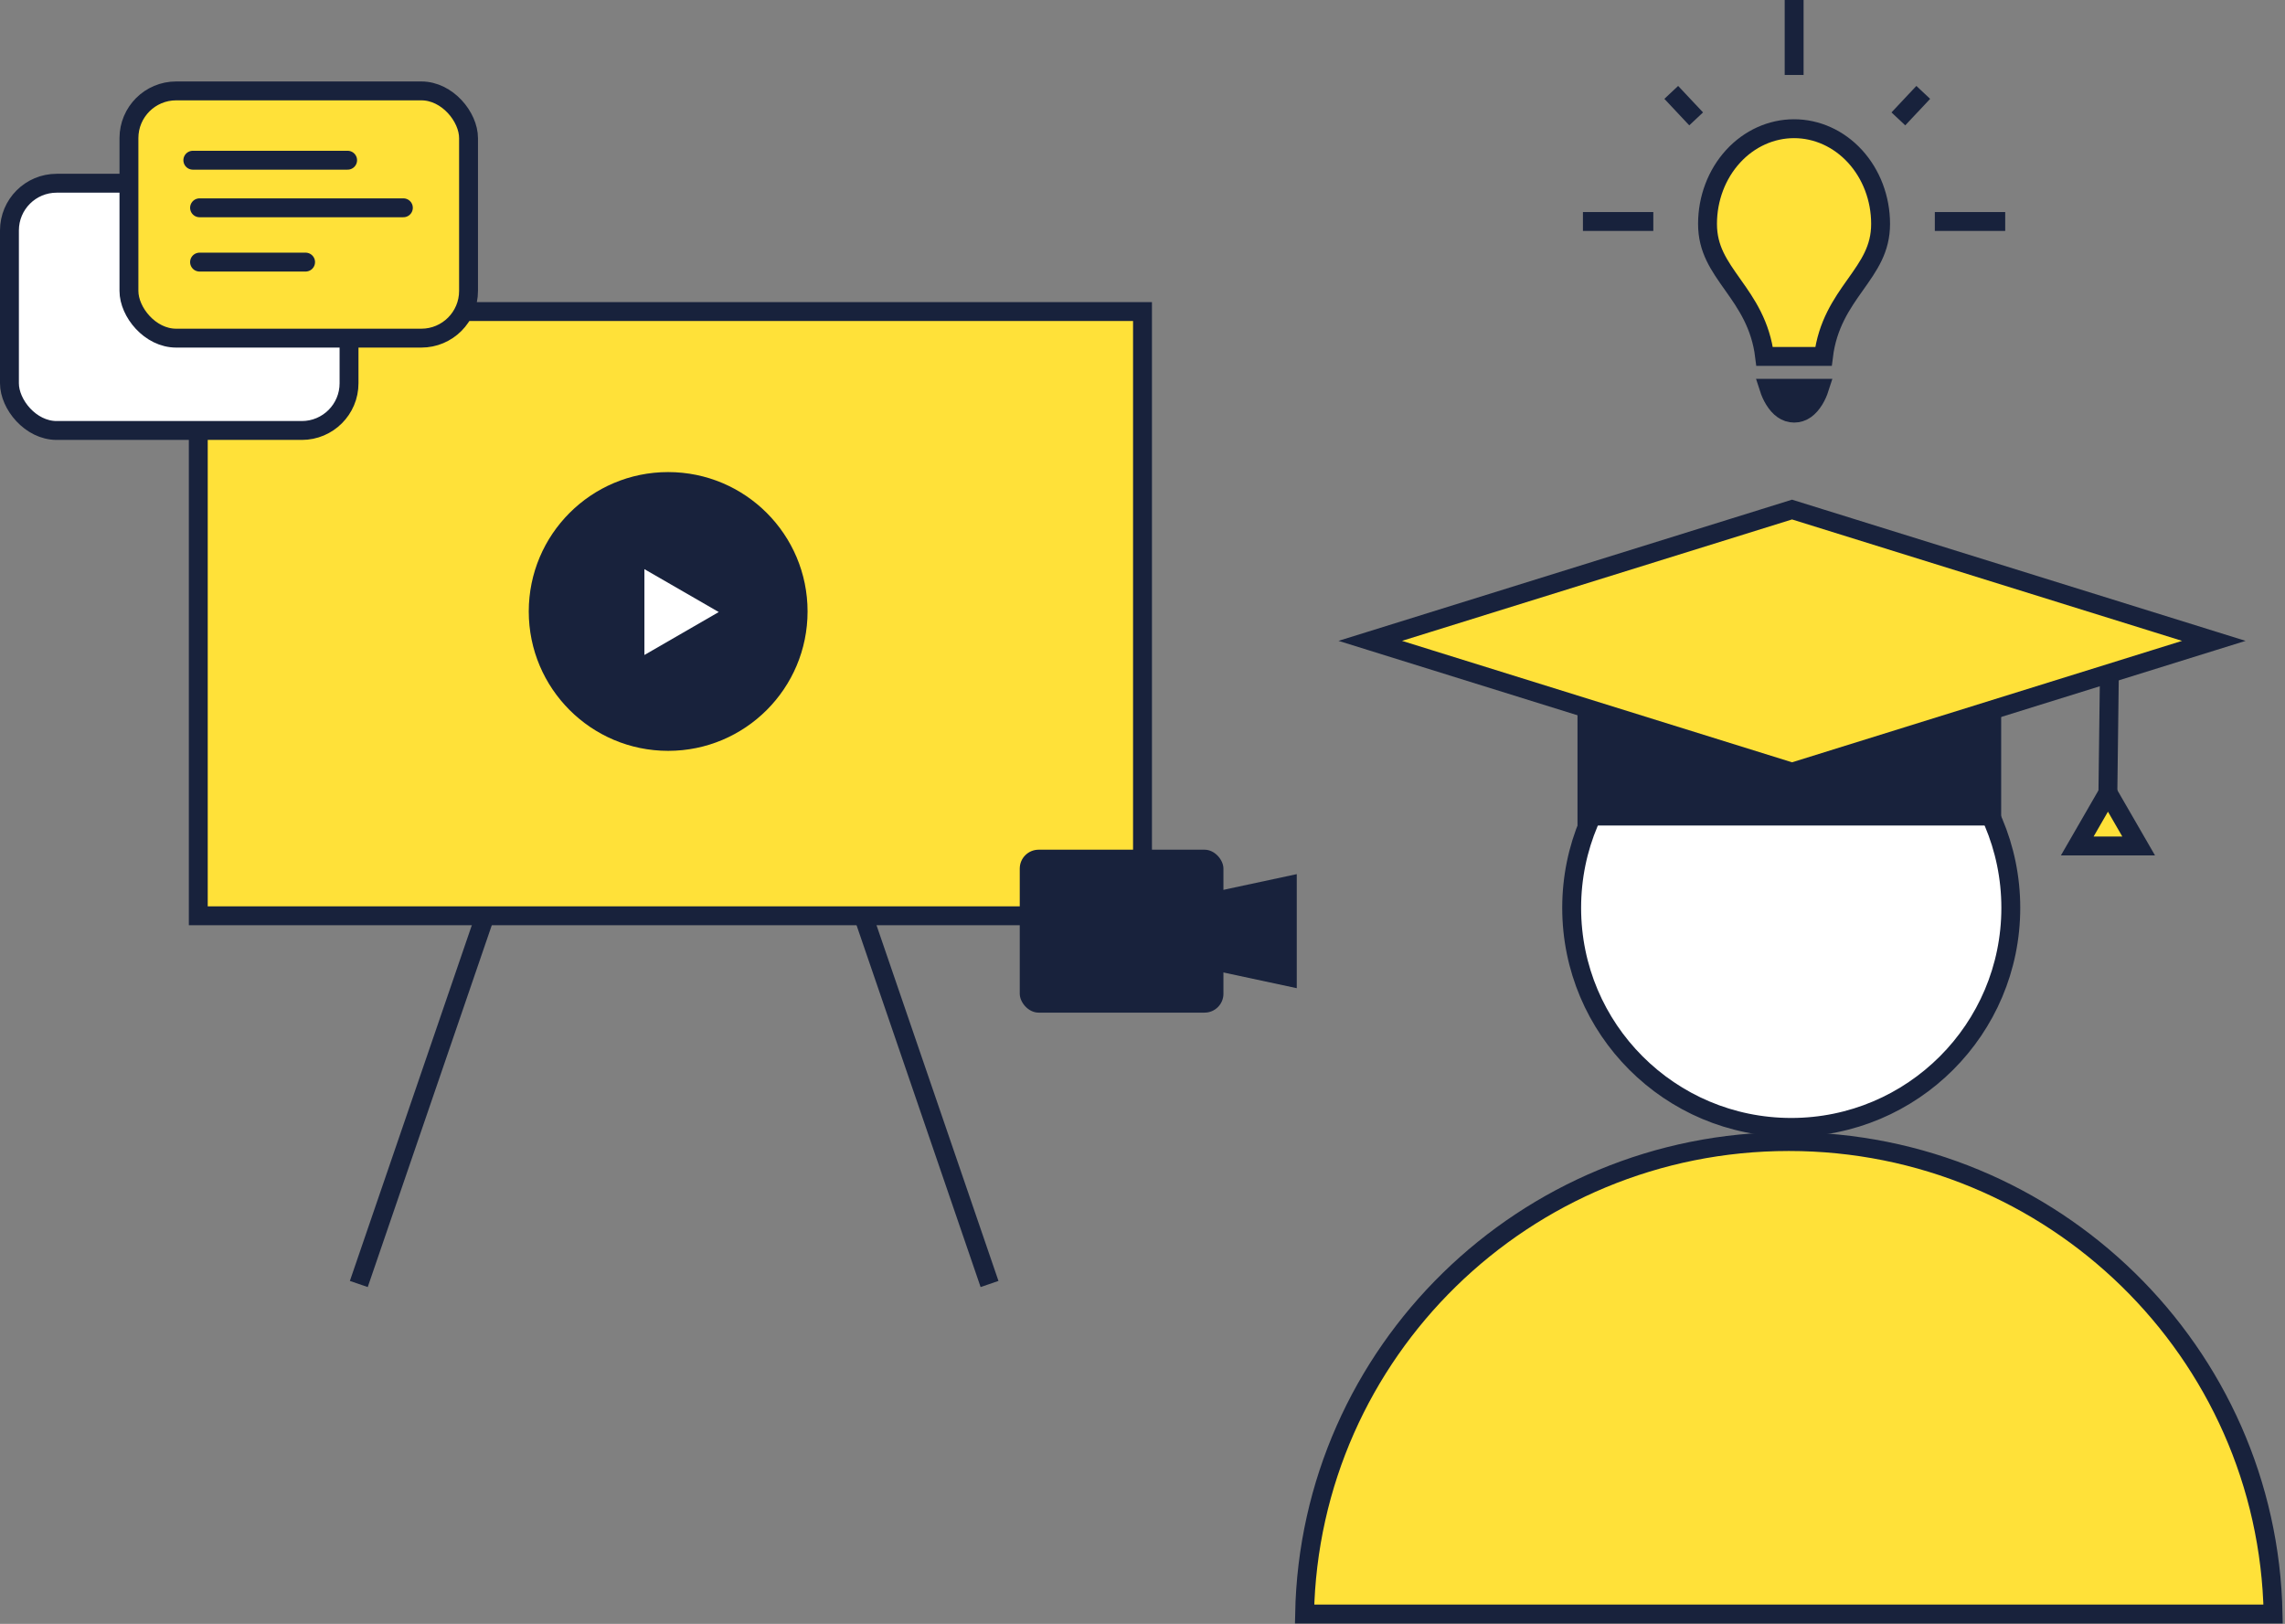 <svg width="121" height="86" viewBox="0 0 121 86" fill="none" xmlns="http://www.w3.org/2000/svg">
<rect x="0" y="0" width="121" height="86" fill="#808080" stroke="none"/>
<path d="M19 68L28.543 40.162" stroke="#18223C"/>
<path d="M52.4 68L42.857 40.162" stroke="#18223C"/>
<rect x="10.5" y="16.5" width="50" height="32" fill="#FFE139" stroke="#18223C"/>
<path d="M96.345 20.564C96.284 20.753 96.194 20.967 96.068 21.171C95.802 21.605 95.453 21.879 95.01 21.879C94.568 21.879 94.219 21.605 93.953 21.171C93.827 20.967 93.737 20.753 93.676 20.564H96.345Z" fill="#18223C" stroke="#18223C"/>
<path d="M91.777 8.277C92.64 7.336 93.802 6.816 95.002 6.816C96.203 6.816 97.365 7.336 98.228 8.277C99.093 9.22 99.585 10.507 99.585 11.857C99.585 13.192 98.982 14.043 98.242 15.087L98.219 15.119C97.533 16.087 96.767 17.19 96.561 18.876H93.443C93.237 17.19 92.471 16.087 91.785 15.119L91.763 15.087C91.023 14.043 90.42 13.192 90.42 11.857C90.42 10.507 90.912 9.22 91.777 8.277Z" fill="#FFE139" stroke="#18223C"/>
<path d="M83.823 11.73H87.55" stroke="#18223C"/>
<path d="M95.007 0V3.97" stroke="#18223C"/>
<path d="M102.457 11.73H106.184" stroke="#18223C"/>
<path d="M88.5 4.893L89.818 6.296" stroke="#18223C"/>
<path d="M101.844 4.893L100.526 6.296" stroke="#18223C"/>
<circle cx="7.382" cy="7.382" r="7.382" transform="matrix(1 0 0 -1 28 39.765)" fill="#18223C"/>
<path d="M38.061 32.414L34.124 34.688V30.142L38.061 32.414Z" fill="white"/>
<rect x="54" y="45" width="10.786" height="8.629" rx="1" fill="#18223C"/>
<path d="M62.629 47.588L68.669 46.294V52.334L62.629 51.04V47.588Z" fill="#18223C"/>
<rect x="0.5" y="9.704" width="17.983" height="13.094" rx="2.5" fill="white" stroke="#18223C"/>
<rect x="6.828" y="4.814" width="17.983" height="13.094" rx="2.5" fill="#FFE139" stroke="#18223C"/>
<path d="M10.211 8.485H18.408" stroke="#18223C" stroke-linecap="round"/>
<line x1="10.567" y1="11.005" x2="21.36" y2="11.005" stroke="#18223C" stroke-linecap="round"/>
<line x1="10.567" y1="13.881" x2="16.182" y2="13.881" stroke="#18223C" stroke-linecap="round"/>
<circle cx="94.853" cy="48.08" r="11.627" fill="white" stroke="#18223C"/>
<path d="M69.083 85.478C69.351 71.615 80.727 60.456 94.727 60.456C108.726 60.456 120.102 71.615 120.37 85.478H69.083Z" fill="#FFE139" stroke="#18223C"/>
<rect x="83.535" y="33.94" width="22.435" height="9.779" fill="#18223C"/>
<path d="M111.722 33.94L111.622 41.939" stroke="#18223C"/>
<path d="M110 44.801L111.625 41.986L113.25 44.801H110Z" fill="#FFE139" stroke="#18223C"/>
<path d="M94.896 40.895L72.561 33.94L94.896 26.986L117.231 33.94L94.896 40.895Z" fill="#FFE139" stroke="#18223C"/>
</svg>
